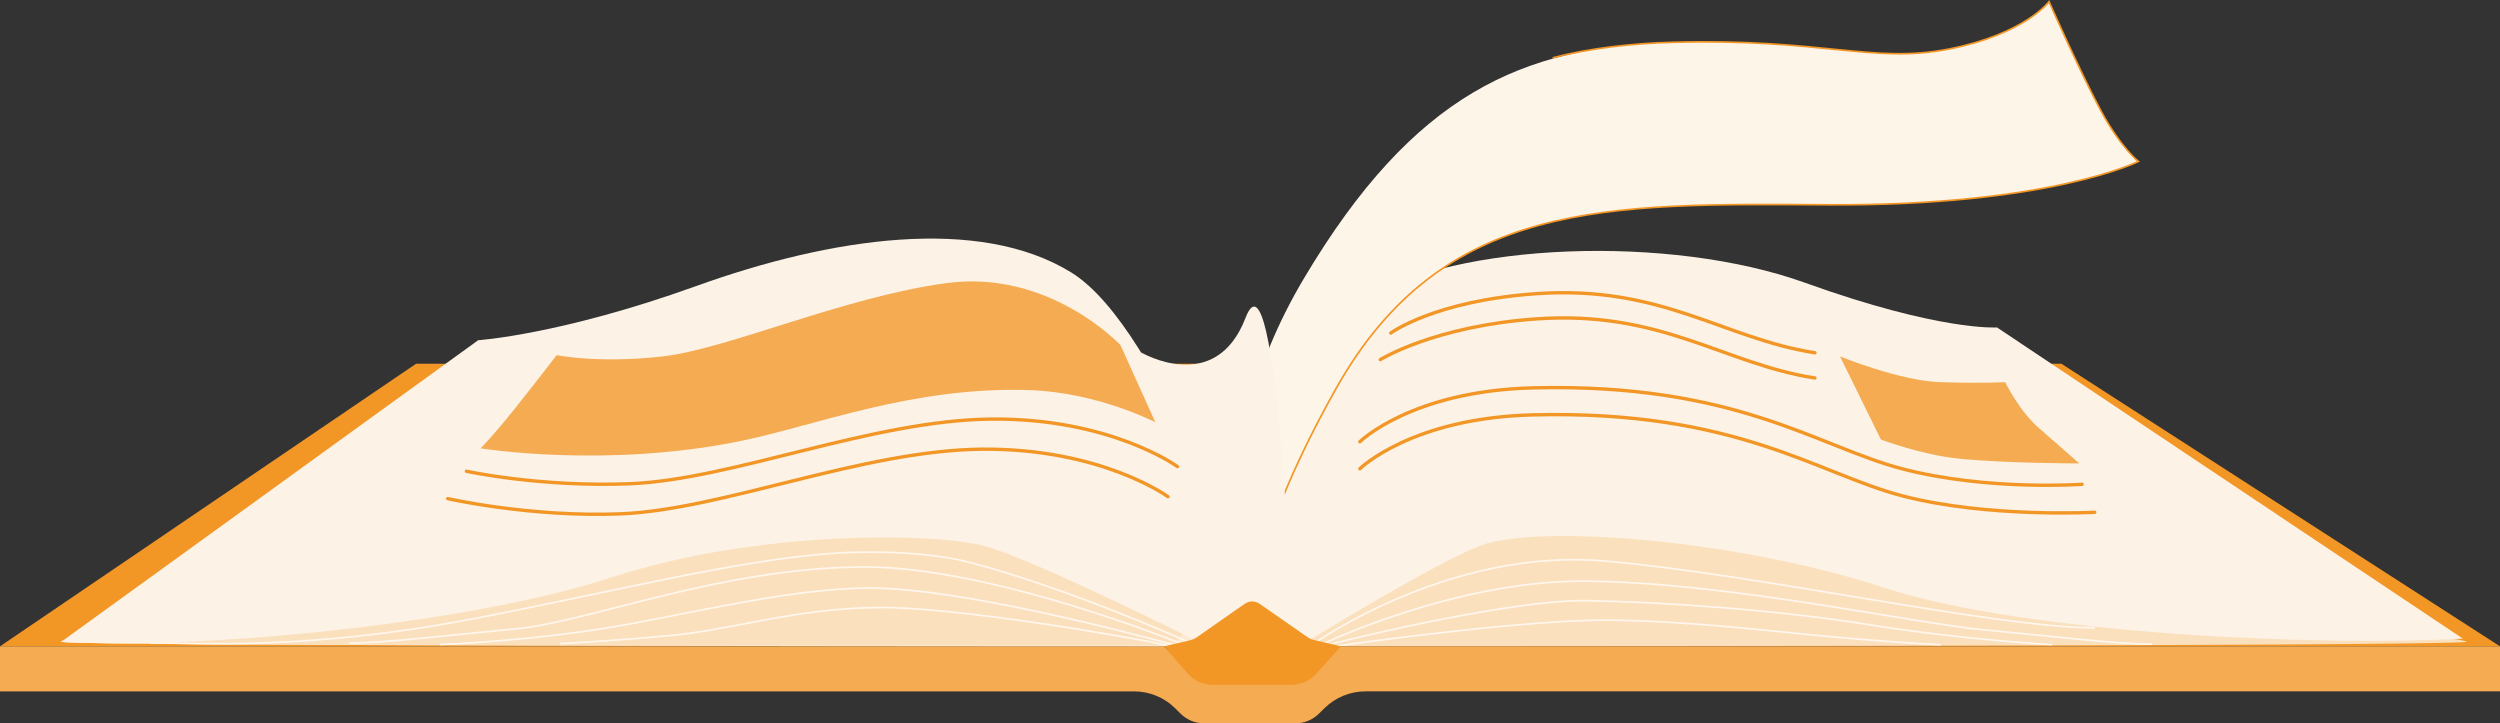 <?xml version="1.0" encoding="UTF-8"?>
<svg id="uuid-3cc4c397-b862-4bb3-bcb4-532b8a991e47" data-name="Ebene 2" xmlns="http://www.w3.org/2000/svg" viewBox="0 0 1231.28 356.25">
  <rect x="0" y="0" width="1231.28" height="356.25" fill="#333333" stroke="none"/>
  <g id="uuid-f87a2e12-8261-4c7b-9932-4e7627a83663" data-name="Buch">
    <g>
      <polygon points="204.93 179.14 0 318.32 1231.28 318.32 1015.25 179.14 204.93 179.14" fill="#f29626"/>
      <g>
        <path d="m638.95,318.57l15.28-.26s550.57.08,560.37-2.17c9.8-2.25-465.27-60.98-465.27-60.98l-75.46,21.13-34.93,42.27Z" fill="#fbe0be"/>
        <g>
          <path d="m651.73,317.05s65.18-31.15,128.4-30.83c70.18.36,161.68,20.73,197.7,24.07,36.02,3.33,63.39,6.88,82.08,6.98" fill="none" stroke="#fff7ee" stroke-miterlimit="10" stroke-width=".84"/>
          <path d="m647.64,316.61s66.22-46.95,142.52-40.32c76.3,6.63,193.65,33.07,241.5,32.9" fill="none" stroke="#fff7ee" stroke-miterlimit="10" stroke-width=".84"/>
          <path d="m1010.71,317.5s-43.98-2.38-90.47-9.87c-46.49-7.49-103.95-11.24-138.93-11.8-34.32-.54-109.47,17.05-127.2,21.76-.31.08,2.47.82,2.78.78,19.15-2.78,99.16-13.5,136.64-12.94,41.41.62,77.4,5.34,108.4,8.18,31,2.84,53.82,3.93,53.82,3.93" fill="none" stroke="#fff7ee" stroke-miterlimit="10" stroke-width=".84"/>
        </g>
      </g>
      <path d="m1231.28,318.32h-573.33l-12.15,11.91c-3.07,3-9.59-2.99-13.88-2.99l-33.5,3.88c-4.25,0-9.65,2.15-12.71-.8l-12.44-12H0v22.2h558.58c7.62,0,14.93,3.03,20.31,8.41l2.51,2.51c3.08,3.08,7.25,4.8,11.6,4.8h45.04c4.29,0,8.41-1.68,11.48-4.69l2.9-2.84c5.37-5.26,12.59-8.21,20.1-8.21h558.76v-22.2Z" fill="#f5ab51"/>
      <path d="m595.65,312.96l-5.05,5.36s-550.57.08-560.37-2.17,348.29-69.77,465.27-60.98c19.53,1.47,75.46,21.13,75.46,21.13l24.69,36.66Z" fill="#fcead4"/>
      <g>
        <path d="m582.55,312.41l-5.05,5.36s-537.46.63-547.26-1.62,452.16-61.53,452.16-61.53l75.46,21.13,24.69,36.66Z" fill="#fbe0be"/>
        <g>
          <path d="m581.88,317.05s-93.55-38.14-156.78-37.82c-70.18.36-135.18,27.17-171.2,30.51-36.02,3.33-63.39,6.88-82.08,6.98" fill="none" stroke="#fff7ee" stroke-miterlimit="10" stroke-width=".84"/>
          <path d="m585.02,316.06s-57.85-26.09-107.42-39.07c-19.63-5.14-48.03-5.86-68.13-4.42-46.69,3.37-105.41,18.43-174.52,31.84-83.82,16.26-138.64,12.16-160.91,12.23" fill="none" stroke="#fff7ee" stroke-miterlimit="10" stroke-width=".84"/>
          <path d="m216.74,317.42s48.47-1.62,94.75-10.34c39.55-7.45,78.45-16.59,113.42-17.44,45.69-1.1,136.55,23.49,154.28,28.2.31.08-.98.73-4.36-.03-18.88-4.21-105.6-19.17-143.08-18.6-41.41.62-70.97,11.01-101.97,13.85s-53.82,3.93-53.82,3.93" fill="none" stroke="#fff7ee" stroke-miterlimit="10" stroke-width=".84"/>
        </g>
      </g>
      <path d="m30.09,316.14l205.42-148.58s40.68-2.67,107.38-26.68c66.7-24.01,139.39-34.68,184.75-6.67,45.35,28.01,89.06,163.16,89.06,163.16l-24.52,19.68s-82.55-41.44-107.23-48.11c-24.68-6.67-112.05-8-183.41,15.34-71.36,23.34-202.75,35.72-271.45,31.86Z" fill="#fcf2e6"/>
      <path d="m1212.98,314.52l-229.43-153.25s-27.85,2-94.55-22.01c-66.7-24.01-171.82-19.8-217.18,8.21-45.35,28.01-56.75,148.27-56.75,148.27l21.89,24.44s68.51-42.62,92.47-51.54c28.68-10.67,126.72-2.67,198.09,20.68s216.76,29.05,285.46,25.2Z" fill="#fcf2e6"/>
      <path d="m1009.18.82s15.34,34.68,25.34,53.36c10,18.67,18.67,25.34,18.67,25.34,0,0-44.02,22.01-152.73,21.34-108.71-.67-190.06-2.73-242.52,90.65-39.39,70.11-41.25,105.85-41.25,105.85,0,0-28.37-69.78,25.66-160.49,54.02-90.71,107.38-114.05,181.41-116.05,74.03-2,98.71,10.67,136.06,3.33,37.35-7.34,49.35-23.34,49.35-23.34Z" fill="#fef5e9"/>
      <path d="m274.19,174.9s-20.01,26.01-28.01,35.35c-8,9.34-9.5,10.55-9.5,10.55,0,0,61.64,10.06,128.22-3.63,37.27-7.66,84.79-26.99,142.29-25.03,33.57,1.14,61.83,15.83,61.83,15.83l-17.16-37.97s-34.9-37.38-85.59-30.58c-50.69,6.79-108.05,32.56-140.06,36.14-32.01,3.58-52.02-.67-52.02-.67Z" fill="#f5ab51"/>
      <path d="m583.72,217.57c19.12,40.51,32.98,79.8,32.98,79.8" fill="none" stroke="#f29626" stroke-miterlimit="10" stroke-width=".84"/>
      <path d="m764.66,28.5c17.58-4.68,38.87-7.13,59.11-7.67,74.03-2,98.71,10.67,136.06,3.33,37.35-7.34,49.35-23.34,49.35-23.34,0,0,15.34,34.68,25.34,53.36,10,18.67,18.67,25.34,18.67,25.34,0,0-44.02,22.01-152.73,21.34-108.71-.67-190.06-2.73-242.52,90.65-39.39,70.11-41.25,105.85-41.25,105.85" fill="none" stroke="#f29626" stroke-miterlimit="10" stroke-width=".84"/>
      <path d="m906.24,175.55s29.35,12.01,49.35,12.67,32.01,0,32.01,0c0,0,6.67,14.01,16.67,22.68,10,8.67,19.79,17.34,19.79,17.34,0,0-36.28,0-59.36-2.36-18.63-1.9-38.34-9.42-38.34-9.42l-20.13-40.91Z" fill="#f5ab51"/>
      <path d="m579.9,229.79s-32.83-23.89-91.54-23.39c-58.7.5-127.85,29.86-178.1,31.85-44.24,1.76-80.56-6.16-80.56-6.16" fill="none" stroke="#f29626" stroke-linecap="round" stroke-miterlimit="10" stroke-width="1.67"/>
      <path d="m575.24,244.62s-32.83-23.89-91.54-23.39-127.85,29.86-178.1,31.85c-44.24,1.76-85.11-7.5-85.11-7.5" fill="none" stroke="#f29626" stroke-linecap="round" stroke-miterlimit="10" stroke-width="1.67"/>
      <path d="m893.86,173.75c-45.04-6.99-75.33-33.39-137.06-29.12-50.36,3.48-71.83,19.41-71.83,19.41" fill="none" stroke="#f29626" stroke-linecap="round" stroke-miterlimit="10" stroke-width="1.67"/>
      <path d="m893.86,186.17c-45.04-6.99-75.33-33.39-137.06-29.12-50.36,3.48-76.99,20.07-76.99,20.07" fill="none" stroke="#f29626" stroke-linecap="round" stroke-miterlimit="10" stroke-width="1.67"/>
      <path d="m1025.45,238.52s-46.51,3.33-88.43-7.58c-41.92-10.91-81.89-42.4-182.02-39.91-59.81,1.49-85.26,26.54-85.26,26.54" fill="none" stroke="#f29626" stroke-linecap="round" stroke-miterlimit="10" stroke-width="1.67"/>
      <path d="m1031.67,252.3s-52.73,2.85-94.65-8.06c-41.92-10.91-81.89-42.4-182.02-39.91-59.81,1.49-85.26,26.54-85.26,26.54" fill="none" stroke="#f29626" stroke-linecap="round" stroke-miterlimit="10" stroke-width="1.67"/>
      <path d="m609.25,297.37l-47.33-123.85s36.63,21.71,51.5-16.93c15.58-40.5,23.03,152.02,23.03,152.02l-27.2-11.23Z" fill="#fcf2e6"/>
      <path d="m573.27,318.32l12.89-2.99c1.16-.27,2.25-.76,3.23-1.44l23.68-16.53c2.18-1.52,5.08-1.53,7.27,0l23.59,16.43c1.06.74,2.27,1.25,3.54,1.5l12.97,3.02-12.02,13.34c-3.14,3.57-7.66,5.62-12.42,5.62h-38.68c-4.77,0-9.31-2.06-12.45-5.66l-11.6-13.3Z" fill="#f29626"/>
    </g>
  </g>
</svg>
